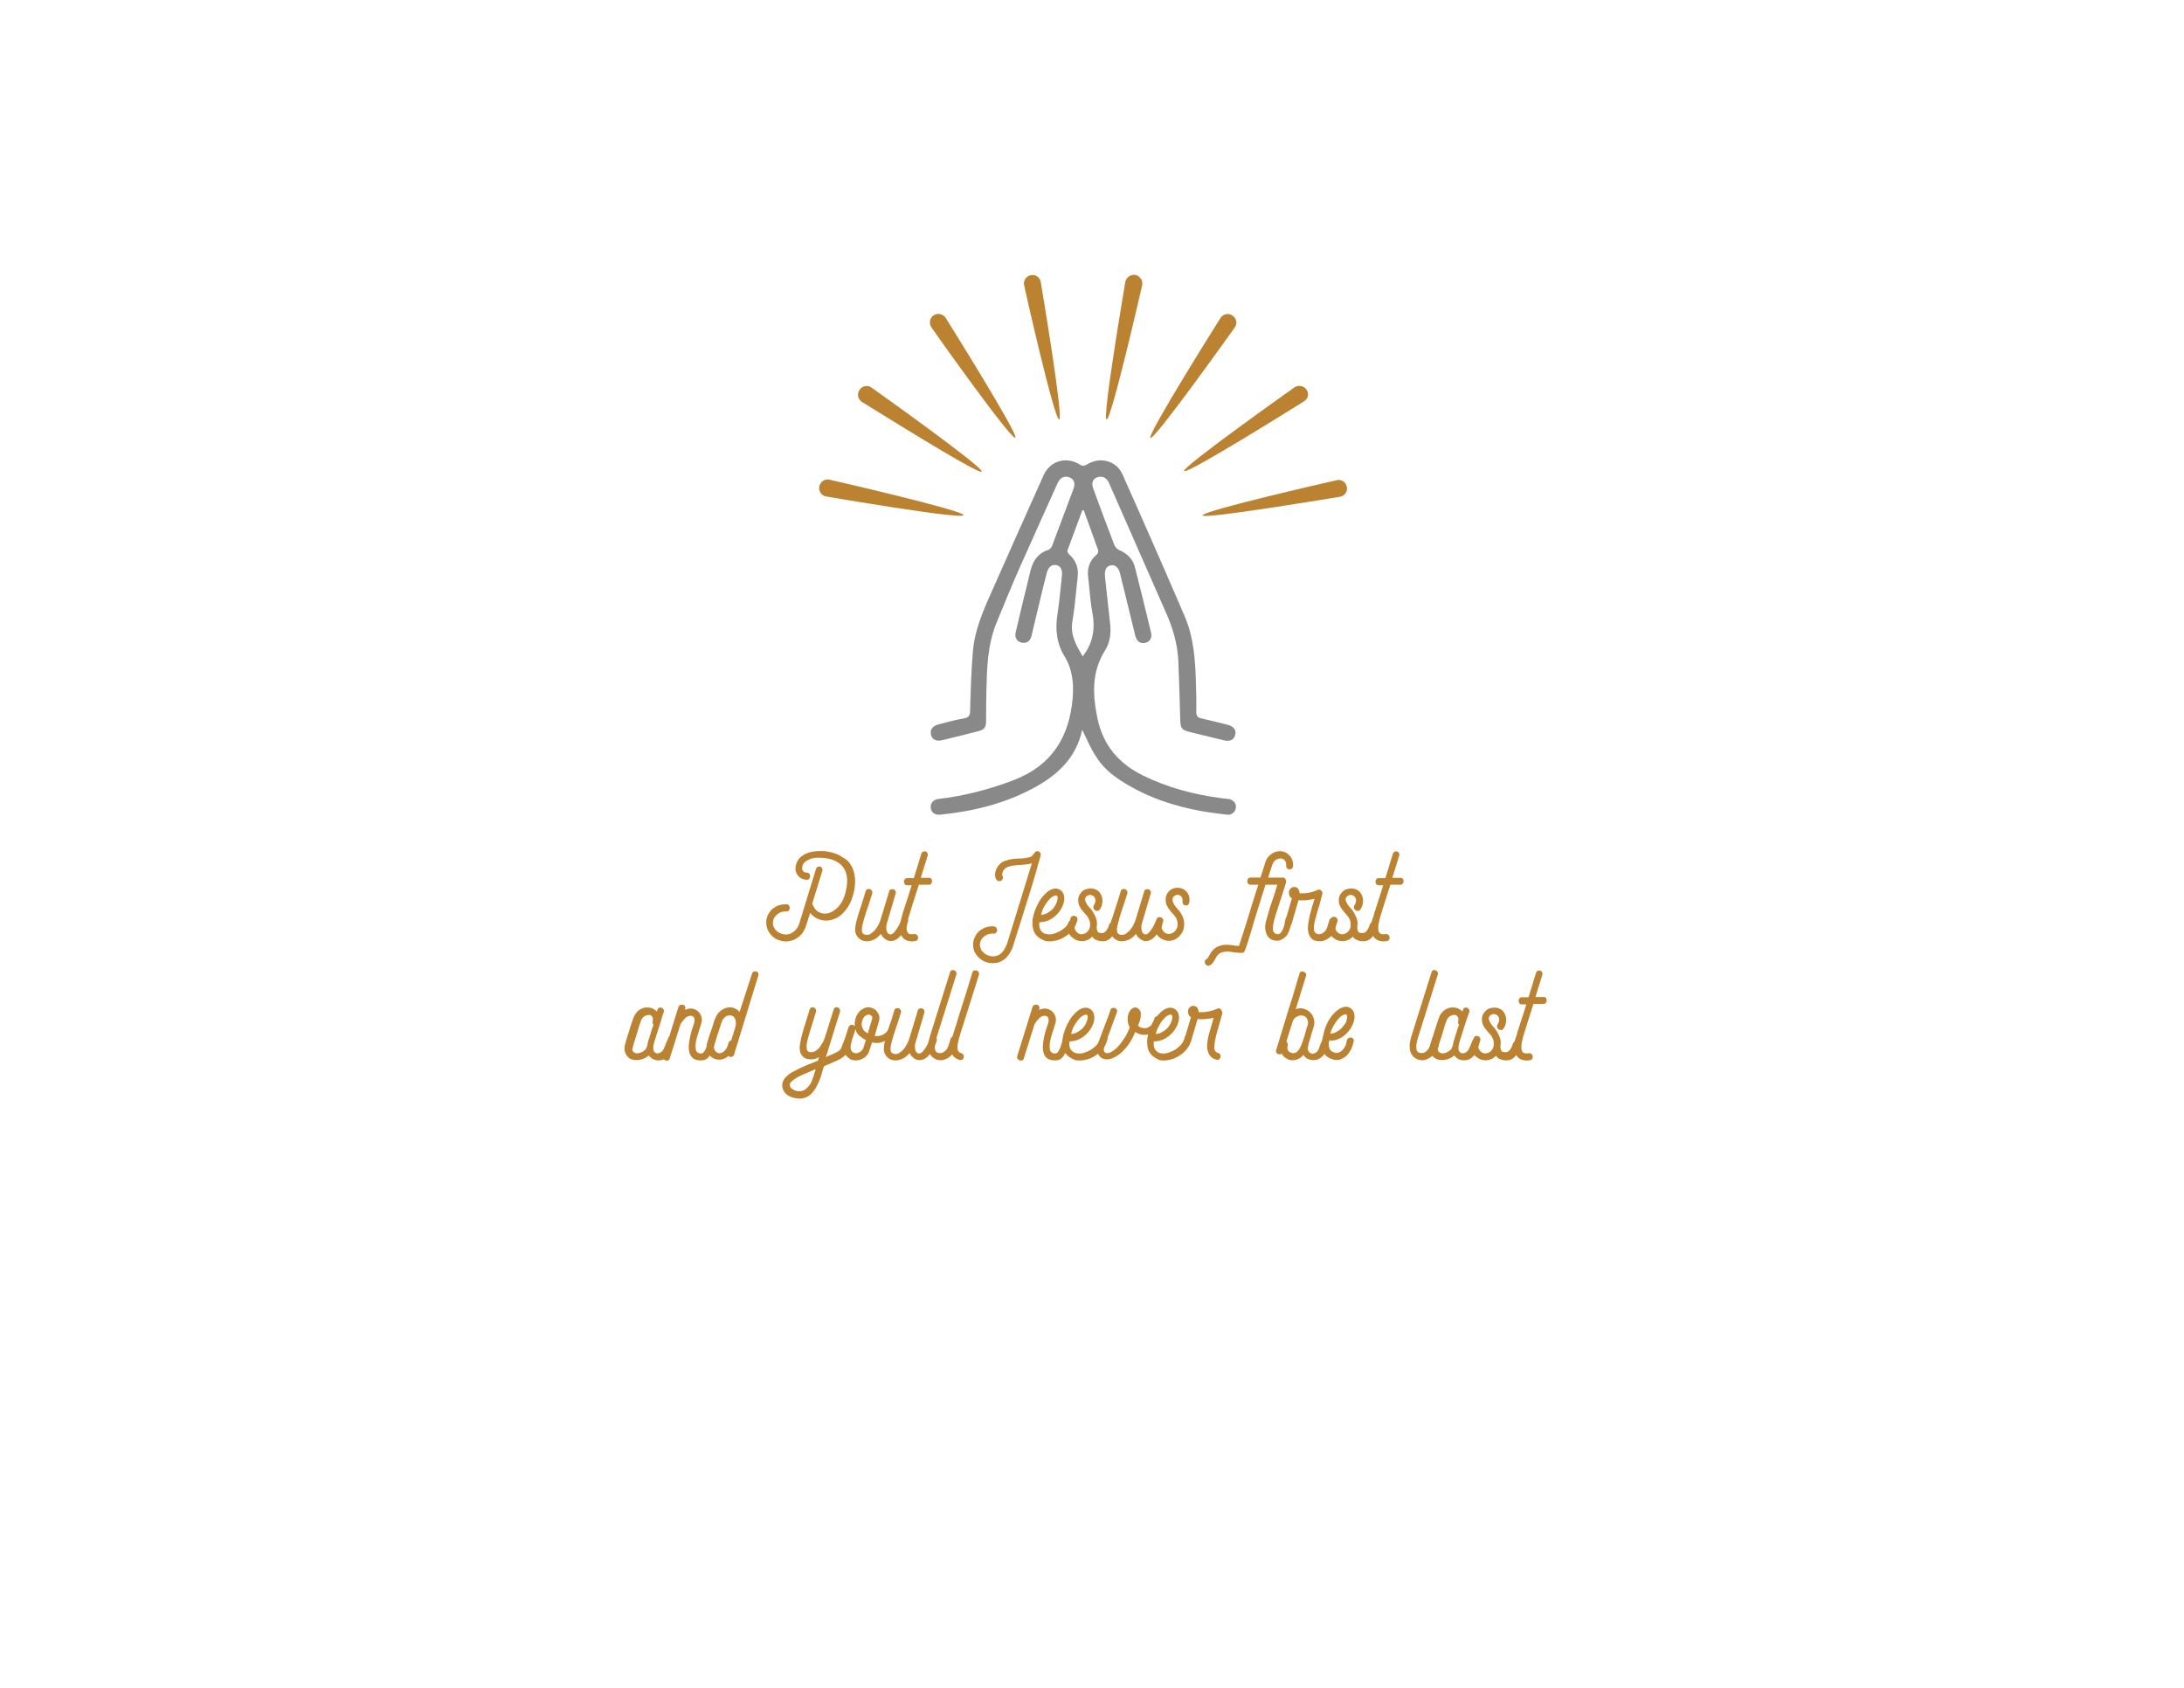 <?xml version="1.0" encoding="utf-8"?>
<!-- Generator: Adobe Illustrator 24.0.1, SVG Export Plug-In . SVG Version: 6.00 Build 0)  -->
<svg version="1.1" xmlns="http://www.w3.org/2000/svg" xmlns:xlink="http://www.w3.org/1999/xlink" x="0px" y="0px"
	 viewBox="0 0 792 612" style="enable-background:new 0 0 792 612;" xml:space="preserve">
<style type="text/css">
	.st0{fill:#898989;}
	.st1{fill:#BB8232;}
</style>
<g id="Layer_1">
</g>
<g id="Layer_2">
	<g>
		<g>
			<g>
				<path class="st0" d="M392.5,264.7c0.1-0.1-0.1,0-0.1,0.1c-2.2,10.2-9.2,16.5-17.9,21.1c-10.5,5.6-21.8,8.3-33.6,9.5
					c-1.9,0.2-3.3-0.9-3.4-2.6c-0.1-1.6,0.9-2.8,2.8-3.1c9.3-1.1,18.3-3.4,27.2-6.8c13.9-5.3,20.3-15.6,21.5-29.9
					c0.4-5.3-0.1-10.3-2.9-14.9c-3-4.9-3.5-10-2.6-15.6c0.7-4.6,1.1-9.2,1.6-13.8c0.2-2.2-0.5-3.5-2.1-3.8c-1.6-0.3-2.8,0.7-3.4,2.8
					c-1.8,7-3.4,14-5.1,21c-0.2,0.7-0.3,1.4-0.5,2.1c-0.5,1.8-1.9,2.6-3.6,2.2c-1.6-0.4-2.5-1.8-2.1-3.6c0.8-3.4,1.6-6.8,2.4-10.2
					c1-4.1,2-8.2,3-12.3c0.9-3.6,2.7-6.3,6.4-7.5c0.6-0.2,1.2-0.9,1.4-1.4c2.6-6.9,5.2-13.9,7.8-20.8c0.7-2,0.2-3.4-1.4-4.1
					c-1.8-0.7-3.4,0-4.3,1.9c-4.5,10.1-9.1,20.1-13.6,30.3c-3.1,7-6,14.1-8.9,21.2c-3,7.7-3.2,15.9-3.4,24
					c-0.1,3.6-0.1,7.2-0.1,10.7c0,2.6-0.6,3.4-3.1,4c-4.3,1.1-8.6,2.2-12.9,3.2c-2.1,0.5-3.6-0.3-4-2c-0.4-1.8,0.5-3.1,2.6-3.7
					c3.1-0.8,6.2-1.7,9.3-2.2c1.9-0.3,2.3-1.2,2.3-3c0.2-7.1,0.4-14.2,1-21.2c0.6-7.6,3.6-14.6,6.7-21.5c6.3-14.2,12.6-28.4,19-42.6
					c2.3-5.1,8.2-6.8,13-3.8c1,0.7,1.7,0.6,2.7,0c4.6-2.9,10.6-1.4,12.8,3.5c7.6,17,15.1,34.1,22.5,51.3c3.5,8,4,16.6,4.2,25.2
					c0.1,3.2,0.2,6.4,0.1,9.6c0,1.5,0.4,2.2,1.9,2.5c3.2,0.7,6.3,1.5,9.5,2.3c2.2,0.6,3.2,1.9,2.7,3.7c-0.4,1.8-2,2.5-4.2,1.9
					c-4.1-1-8.2-2-12.3-3c-2.9-0.7-3.3-1.4-3.4-4.3c-0.2-7.2-0.4-14.3-0.7-21.5c-0.3-5.8-1.8-11.3-4.1-16.6c-7-16-14.1-32-21.1-48
					c-0.9-1.9-2.5-2.6-4.3-1.9c-1.6,0.6-2.1,2.1-1.3,4.2c2.5,6.8,5,13.6,7.6,20.3c0.3,0.8,1.1,1.6,1.9,1.9c2.9,1.3,4.9,3.3,5.6,6.3
					c2,7.8,3.9,15.6,5.8,23.5c0.5,1.9-0.4,3.4-2.1,3.8c-1.8,0.4-3.1-0.6-3.6-2.6c-1.7-6.9-3.4-13.9-5.1-20.8
					c-0.1-0.6-0.3-1.1-0.4-1.7c-0.6-2.3-1.8-3.3-3.4-3c-1.6,0.3-2.3,1.6-2.1,4c0.6,5.5,1.2,11,1.8,16.5c0.5,3.7,0.2,7.2-1.8,10.4
					c-4.9,7.8-4.5,16-2.7,24.7c2.1,9.8,7.8,16.3,16.5,20.6c9,4.4,18.5,6.9,28.3,8.2c0.9,0.1,1.8,0.2,2.7,0.3c1.7,0.3,2.8,1.5,2.7,3
					c-0.1,1.6-1.5,2.9-3.2,2.7c-3.3-0.4-6.6-0.8-9.9-1.4c-9-1.7-17.7-4.5-25.6-9.1c-4.5-2.6-8.9-5.6-11.7-10.1
					C395.6,271.7,394.2,268.1,392.5,264.7z M393,185c-0.2,0-0.3,0-0.5,0c-1.8,4.9-3.6,9.7-5.4,14.6c-0.1,0.4,0.2,1.1,0.6,1.4
					c2.5,2.2,3.5,4.9,3.1,8.2c-0.6,5.4-1,10.8-1.9,16.1c-0.9,5,1.5,8.8,3.7,12.7c3.9-4.9,4.6-10.2,3.5-16.1c-0.8-4.2-1-8.5-1.5-12.8
					c-0.4-3.2,0.6-5.9,3.1-8c0.4-0.3,0.7-1.3,0.5-1.7C396.5,194.5,394.7,189.8,393,185z"/>
			</g>
		</g>
		<g>
			<path class="st1" d="M447.8,118.7c1-1.4,0.6-3.4-0.9-4.3c-1.4-1-3.3-0.6-4.3,0.9c0,0-26.8,42.5-25.4,43.5
				C418.7,159.6,447.8,118.7,447.8,118.7z"/>
			<path class="st1" d="M297.1,176.4c-0.3,1.7,0.8,3.3,2.4,3.6c0,0,49.5,8.5,49.9,6.8c0.3-1.7-48.7-12.9-48.7-12.9
				C299.1,173.6,297.4,174.7,297.1,176.4z"/>
			<path class="st1" d="M486,180.1c1.7-0.3,2.8-2,2.4-3.6c-0.3-1.7-2-2.8-3.6-2.4c0,0-49,11.1-48.7,12.8
				C436.4,188.4,486,180.1,486,180.1z"/>
			<path class="st1" d="M473.8,141.3c-0.9-1.4-2.9-1.8-4.3-0.9c0,0-41,29-40.1,30.4c1,1.4,43.5-25.3,43.5-25.3
				C474.4,144.6,474.8,142.7,473.8,141.3z"/>
			<path class="st1" d="M356,171c1-1.4-40-30.5-40-30.5c-1.4-1-3.4-0.6-4.3,0.9c-1,1.4-0.6,3.3,0.8,4.3
				C312.5,145.6,355,172.4,356,171z"/>
			<path class="st1" d="M401.3,152.1c1.7,0.3,12.9-48.7,12.9-48.7c0.3-1.7-0.8-3.3-2.4-3.7c-1.7-0.3-3.3,0.8-3.7,2.4
				C408.1,102.2,399.6,151.8,401.3,152.1z"/>
			<path class="st1" d="M384.1,152.1c1.7-0.3-6.7-49.9-6.7-49.9c-0.3-1.7-2-2.8-3.6-2.4c-1.7,0.3-2.8,2-2.4,3.6
				C371.3,103.4,382.4,152.5,384.1,152.1z"/>
			<path class="st1" d="M368.2,158.7c1.4-0.9-25.3-43.5-25.3-43.5c-1-1.4-2.9-1.8-4.3-0.9c-1.4,0.9-1.8,2.9-0.9,4.3
				C337.7,118.7,366.7,159.7,368.2,158.7z"/>
		</g>
	</g>
	<g>
		<path class="st1" d="M308.2,313.1c0.8,1.1,1.3,2.3,1.6,3.7s0.4,2.9,0.2,4.4c-0.1,1.5-0.5,3-1,4.5c-0.5,1.5-1.2,2.8-2.1,4
			c-0.9,1.2-1.9,2.2-3.1,2.9c-1.2,0.7-2.5,1.1-4,1.2c-1.2,0-2.3-0.2-3.4-0.7c-1-0.5-1.9-1.2-2.6-2.1l-1.4,4.4c-0.5,1.7-1.3,3-2.4,4
			c-1.1,1-2.3,1.6-3.6,1.8c-1.3,0.3-2.6,0.2-3.9-0.3c-1.3-0.4-2.4-1.2-3.2-2.3c-0.6-0.7-1-1.5-1.2-2.4c-0.2-0.8-0.3-1.6-0.2-2.4
			c0.1-0.8,0.3-1.6,0.7-2.3c0.4-0.7,0.9-1.4,1.5-1.9c0.6-0.5,1.4-1,2.2-1.3c0.9-0.3,1.8-0.4,2.9-0.4c0.4,0,0.7,0.1,0.9,0.4
			c0.2,0.3,0.3,0.6,0.3,0.9c0,0.3-0.1,0.6-0.3,0.9c-0.2,0.3-0.5,0.4-1,0.4c-1,0-1.9,0.1-2.6,0.6c-0.7,0.4-1.3,1-1.7,1.6
			c-0.4,0.6-0.5,1.4-0.5,2.2s0.3,1.5,0.9,2.2c0.5,0.6,1.2,1.1,2,1.4c0.8,0.3,1.6,0.4,2.5,0.3c0.8-0.1,1.6-0.5,2.4-1.2
			c0.8-0.7,1.4-1.6,1.8-2.9l6-19.6c0.1-0.4,0.3-0.6,0.6-0.8c0.3-0.1,0.6-0.1,0.9-0.1s0.6,0.3,0.7,0.6c0.2,0.3,0.2,0.6,0.1,1l-3.7,12
			c0.1,0.1,0.2,0.2,0.3,0.4c0.5,1.2,1.2,2.1,2.3,2.6c1,0.5,2.2,0.6,3.3,0.3c1.2-0.3,2.3-1,3.4-2.1c1.1-1.1,2-2.6,2.6-4.6
			c0.6-2.1,0.9-4,0.8-5.7c-0.1-1.7-0.6-3.1-1.4-4.2c-0.8-1.1-2-2-3.5-2.6c-1.5-0.6-3.3-0.9-5.4-0.9c-1.2,0-2.1,0.1-2.9,0.4
			c-0.8,0.3-1.4,0.6-1.9,1c-0.5,0.4-0.8,0.8-1,1.3s-0.2,0.9-0.2,1.3s0.2,0.7,0.5,1c0.3,0.3,0.6,0.4,1.1,0.4c0.4,0,0.7,0.1,1,0.4
			c0.2,0.3,0.3,0.6,0.3,0.9c0,0.3-0.1,0.6-0.3,0.9c-0.2,0.3-0.5,0.4-0.9,0.4c-1,0-1.8-0.3-2.5-0.8s-1.1-1.2-1.4-1.9
			c-0.3-0.8-0.3-1.6-0.1-2.5c0.2-0.9,0.6-1.7,1.2-2.5c0.7-0.8,1.6-1.4,2.8-1.9s2.7-0.8,4.4-0.8c-0.2,0-0.1,0,0.2,0
			c0.3,0,0.8,0,1.4,0c0.6,0,1.3,0.1,2.1,0.3c0.8,0.1,1.7,0.4,2.5,0.7c0.9,0.3,1.7,0.8,2.6,1.4C306.8,311.5,307.6,312.2,308.2,313.1z
			"/>
		<path class="st1" d="M326.9,333.3c0.1-0.4,0.4-0.6,0.7-0.7c0.3-0.1,0.6-0.1,0.9,0c0.3,0.1,0.5,0.3,0.7,0.6c0.2,0.3,0.2,0.6,0.1,1
			c-0.6,1.7-1.2,3-1.9,4c-0.7,1-1.3,1.7-2,2.2c-0.7,0.5-1.3,0.7-2,0.8c-0.6,0-1.2,0-1.7-0.3c-0.5-0.2-1-0.6-1.4-1s-0.7-0.9-0.8-1.3
			c-0.9,1-1.7,1.7-2.6,2.1s-1.8,0.6-2.6,0.6c-0.8,0-1.5-0.2-2.2-0.6c-0.6-0.4-1.1-0.9-1.4-1.4c-0.4-0.6-0.6-1.4-0.6-2.1
			c0-0.8,0.1-1.7,0.4-2.9c0.3-1.2,0.7-2.7,1.3-4.4s1.3-4,2.1-6.7c0.1-0.4,0.3-0.7,0.7-0.8s0.6-0.1,0.9,0c0.3,0.1,0.5,0.3,0.7,0.6
			c0.2,0.3,0.2,0.6,0.1,1c-0.8,2.7-1.6,4.9-2.2,6.7c-0.6,1.8-1,3.3-1.3,4.5c-0.3,1.2-0.3,2-0.2,2.6c0.1,0.6,0.5,0.9,1.1,1.1
			c0.7,0.2,1.4,0.1,2-0.3c0.6-0.4,1.2-0.9,1.7-1.5c0.5-0.6,1-1.4,1.3-2.1c0.4-0.8,0.6-1.5,0.8-2.1l2.9-9.6c0.1-0.4,0.3-0.7,0.6-0.8
			c0.3-0.1,0.6-0.1,0.9-0.1c0.3,0.1,0.6,0.3,0.8,0.6c0.2,0.3,0.2,0.6,0.1,1l-3.3,11.2c-0.1,0.4-0.1,0.7-0.1,1.1c0,0.4,0,0.8,0.1,1.1
			c0.1,0.3,0.2,0.6,0.4,0.9c0.2,0.2,0.5,0.4,0.8,0.5c0.6,0.1,1.3-0.3,1.9-1.2C325.6,336.4,326.3,335.1,326.9,333.3z"/>
		<path class="st1" d="M337.7,318.6c0.2,0.3,0.3,0.6,0.3,0.9c0,0.3-0.1,0.6-0.3,0.9c-0.2,0.3-0.5,0.4-1,0.4h-3.5
			c-0.9,2.9-1.7,5.3-2.3,7.2c-0.6,2-1.1,3.6-1.5,4.9c-0.4,1.3-0.6,2.4-0.6,3.2c-0.1,0.8,0,1.4,0.3,1.9c0.2,0.4,0.5,0.6,1,0.7
			c0.4,0.1,0.9,0.1,1.3,0c0.4-0.1,0.7,0,1,0.2c0.3,0.2,0.4,0.5,0.5,0.8c0.1,0.3,0,0.6-0.1,0.9c-0.1,0.3-0.4,0.5-0.8,0.6
			c-0.9,0.2-1.9,0.2-2.9-0.1c-1-0.3-1.7-0.9-2.2-1.8c-0.4-0.7-0.6-1.6-0.6-2.5c0-0.9,0.2-2.1,0.5-3.5c0.3-1.4,0.8-3.1,1.5-5.1
			c0.7-2,1.4-4.4,2.3-7.2h-1.5c-0.4,0-0.8-0.1-1-0.4c-0.2-0.3-0.3-0.6-0.3-0.9c0-0.3,0.1-0.6,0.3-0.9c0.2-0.3,0.5-0.4,1-0.4h2.3
			l2.7-8.8c0.1-0.4,0.3-0.6,0.6-0.8c0.3-0.1,0.6-0.1,0.9-0.1c0.3,0.1,0.6,0.3,0.7,0.6c0.2,0.3,0.2,0.6,0.1,1l-2.5,8h2.7
			C337.2,318.2,337.5,318.4,337.7,318.6z"/>
		<path class="st1" d="M375.1,309.3c0.2-0.3,0.4-0.5,0.7-0.6c0.3-0.1,0.6-0.1,0.8,0c0.3,0.1,0.5,0.3,0.6,0.5
			c0.2,0.3,0.2,0.5,0.2,0.9c0,0-0.1,0.6-0.4,1.5c-0.3,1-0.7,2.3-1.1,3.9c-0.5,1.6-1,3.4-1.6,5.4c-0.6,2-1.2,4-1.9,6.1
			c-0.6,2.1-1.3,4.1-1.9,6.1c-0.6,2-1.2,3.8-1.7,5.4c-0.5,1.6-0.9,2.9-1.2,3.8c-0.3,1-0.5,1.5-0.5,1.5c-0.7,1.7-1.6,3-2.7,3.9
			c-1.1,0.9-2.3,1.4-3.6,1.5c-1.2,0.1-2.5,0-3.6-0.5c-1.2-0.5-2.1-1.2-2.9-2.2c-0.9-1.1-1.4-2.3-1.4-3.6c-0.1-1.3,0.2-2.4,0.8-3.5
			c0.6-1.1,1.4-2,2.6-2.6c1.1-0.7,2.5-1,4.1-0.9c0.4,0,0.7,0.2,0.9,0.5c0.2,0.3,0.3,0.6,0.3,0.9c0,0.3-0.1,0.6-0.4,0.9
			c-0.2,0.3-0.5,0.4-1,0.3c-0.9,0-1.8,0.1-2.6,0.6c-0.8,0.4-1.4,1-1.8,1.7c-0.4,0.8-0.6,1.7-0.4,2.4c0.2,0.8,0.5,1.5,1.1,2
			c0.5,0.6,1.2,1,2,1.3c0.8,0.3,1.6,0.3,2.4,0.2c0.8-0.1,1.6-0.5,2.3-1.2c0.7-0.6,1.3-1.6,1.8-2.9c0.1-0.2,0.1-0.2,0.1-0.1
			c0.1-0.4,0.3-0.9,0.5-1.6c0.2-0.7,0.5-1.6,0.9-2.9s0.9-3,1.6-5.2c0.7-2.2,1.5-4.9,2.5-8.1c1-3.2,2.2-7.1,3.6-11.7
			c-0.8,0.3-1.7,0.4-2.7,0.5c-1,0.1-1.9,0.1-2.8,0.2c-0.9,0.1-1.8,0.2-2.5,0.4s-1.4,0.5-1.8,0.9c-0.2,0.2-0.4,0.4-0.5,0.6
			s-0.3,0.5-0.3,0.7c-0.1,0.2-0.1,0.5-0.2,0.7c0,0.2,0,0.4,0.1,0.5c0.2,0.3,0.2,0.6,0.2,1c-0.1,0.3-0.3,0.6-0.6,0.8
			c-0.5,0.3-1,0.3-1.4,0c-0.4-0.3-0.7-0.8-0.8-1.4c-0.1-0.6-0.1-1.4,0.2-2.2c0.2-0.8,0.7-1.6,1.5-2.4c0.6-0.6,1.2-1,2-1.2
			c0.8-0.3,1.6-0.5,2.4-0.6c0.9-0.1,1.7-0.2,2.6-0.2c0.9,0,1.7-0.1,2.4-0.2c0.8-0.1,1.4-0.3,2-0.5
			C374.4,310.1,374.8,309.8,375.1,309.3z"/>
		<path class="st1" d="M376.4,339.7c-0.7-0.6-1.3-1.4-1.6-2.3c-0.3-0.9-0.4-1.9-0.4-3c0-1.1,0.2-2.1,0.6-3.3
			c0.3-1.1,0.8-2.2,1.3-3.2c0.5-1,1.1-2,1.8-2.8c0.7-0.8,1.4-1.5,2.1-2c0.7-0.5,1.5-0.8,2.2-0.9c0.7-0.1,1.5,0.1,2.1,0.5
			c0.7,0.5,1.1,1.1,1.3,1.9c0.2,0.8,0.2,1.6,0,2.5c-0.2,0.9-0.6,1.8-1.1,2.6c-0.5,0.9-1.2,1.7-2,2.4s-1.7,1.3-2.7,1.7
			c-1,0.4-2,0.6-3.1,0.6c-0.1,1.1,0,1.9,0.3,2.6c0.3,0.6,0.8,1.1,1.4,1.4s1.2,0.4,2,0.4c0.8,0,1.5-0.2,2.3-0.5s1.6-0.7,2.3-1.2
			c0.7-0.5,1.4-1.1,1.9-1.8c0.5-0.6,0.9-1.4,1.1-2.3c0.1-0.4,0.3-0.7,0.6-0.8c0.3-0.1,0.6-0.2,0.9-0.1c0.3,0.1,0.6,0.2,0.8,0.5
			c0.2,0.3,0.3,0.6,0.2,1c-0.1,0.6-0.4,1.2-0.6,1.8c-0.3,0.6-0.6,1.1-1,1.6c-0.8,1.1-1.8,2-3,2.7c-1.1,0.7-2.3,1.2-3.5,1.4
			c-1.2,0.3-2.3,0.3-3.5,0.1C378.1,340.8,377.2,340.4,376.4,339.7z M377.5,331.7c0.7,0,1.4-0.2,2-0.5c0.6-0.3,1.2-0.7,1.7-1.1
			c0.5-0.4,0.9-0.9,1.3-1.5c0.4-0.6,0.6-1.1,0.8-1.7c0.2-0.8,0.3-1.3,0.2-1.7s-0.3-0.5-0.7-0.5c-0.3,0-0.8,0.2-1.2,0.5
			c-0.5,0.3-1,0.8-1.5,1.4c-0.5,0.6-1,1.3-1.5,2.2C378.1,329.7,377.8,330.6,377.5,331.7z"/>
		<path class="st1" d="M403.2,333.3c0.1-0.4,0.3-0.7,0.7-0.8c0.3-0.1,0.6-0.1,0.9,0c0.3,0.1,0.5,0.3,0.7,0.6c0.2,0.3,0.2,0.6,0.1,1
			c-0.2,0.7-0.5,1.6-0.8,2.5s-0.7,1.8-1.2,2.5c-0.5,0.8-1.1,1.4-1.9,1.8c-0.8,0.4-1.8,0.5-3,0.3c-0.5-0.1-1-0.3-1.4-0.5
			c-0.5-0.2-0.9-0.6-1.2-1.1c-0.7,0.7-1.4,1.2-2.2,1.4c-0.8,0.3-1.5,0.3-2.3,0.2c-0.7-0.1-1.4-0.3-2.1-0.8c-0.6-0.4-1.2-0.9-1.6-1.5
			c-0.4-0.6-0.7-1.3-0.8-2c-0.1-0.8,0-1.5,0.3-2.3c0.1-0.4,0.4-0.6,0.7-0.7s0.6-0.1,0.9,0s0.5,0.3,0.7,0.6c0.2,0.3,0.2,0.6,0.1,1
			c-0.1,0.3-0.1,0.6-0.1,0.9c0,0.3,0.1,0.6,0.3,0.9s0.3,0.5,0.6,0.8c0.2,0.2,0.5,0.4,0.8,0.5c0.5,0.2,0.9,0.2,1.3,0.1
			c0.4-0.1,0.8-0.2,1.2-0.5s0.7-0.6,0.9-1c0.3-0.4,0.4-0.8,0.5-1.3c0-0.9,0-1.6-0.2-2.1c-0.2-0.5-0.4-1-0.7-1.4
			c-0.3-0.4-0.7-0.9-1.1-1.3s-0.8-1-1.3-1.6c-0.4-0.6-0.7-1.2-0.8-1.7c-0.2-0.6-0.2-1.1-0.2-1.6c0-0.5,0.1-1,0.3-1.4
			c0.2-0.4,0.4-0.8,0.7-1.1c0.5-0.6,1.1-1.1,1.9-1.3s1.5-0.3,2.3-0.2c0.8,0.1,1.4,0.4,2.1,0.9c0.6,0.5,1,1.2,1.3,2.1
			c0.2,0.8,0.3,1.6,0.1,2.4c-0.1,0.8-0.4,1.5-0.9,2.2c-0.2,0.3-0.5,0.5-0.9,0.5c-0.3,0-0.6-0.1-0.9-0.3c-0.3-0.2-0.4-0.5-0.5-0.8
			c-0.1-0.3,0-0.7,0.2-1s0.4-0.7,0.5-1.2c0.1-0.4,0.1-0.9-0.1-1.2c-0.1-0.4-0.3-0.7-0.6-0.9c-0.3-0.2-0.6-0.3-0.9-0.4
			c-0.3,0-0.6,0-0.9,0.1c-0.3,0.1-0.6,0.3-0.8,0.5c-0.4,0.4-0.5,0.9-0.4,1.3c0.1,0.4,0.3,0.9,0.6,1.4c0.3,0.5,0.7,1,1.2,1.5
			c0.5,0.5,0.9,1.1,1.3,1.8s0.7,1.4,1,2.2c0.2,0.8,0.3,1.7,0.1,2.6c0,0.6,0,1,0.1,1.3c0.1,0.3,0.2,0.5,0.3,0.7
			c0.1,0.2,0.3,0.3,0.5,0.3s0.4,0.1,0.5,0.1c0.6,0.1,1.1,0,1.5-0.3c0.4-0.3,0.7-0.7,1-1.2c0.3-0.5,0.5-1.1,0.7-1.8
			C402.8,334.7,403,334,403.2,333.3z"/>
		<path class="st1" d="M419.4,333.3c0.1-0.4,0.4-0.6,0.7-0.7c0.3-0.1,0.6-0.1,0.9,0c0.3,0.1,0.5,0.3,0.7,0.6c0.2,0.3,0.2,0.6,0.1,1
			c-0.6,1.7-1.2,3-1.9,4s-1.3,1.7-2,2.2s-1.3,0.7-2,0.8s-1.2,0-1.7-0.3c-0.5-0.2-1-0.6-1.4-1c-0.4-0.4-0.7-0.9-0.8-1.3
			c-0.9,1-1.7,1.7-2.6,2.1c-0.9,0.4-1.8,0.6-2.6,0.6c-0.8,0-1.5-0.2-2.2-0.6c-0.6-0.4-1.1-0.9-1.4-1.4c-0.4-0.6-0.6-1.4-0.6-2.1
			c0-0.8,0.1-1.7,0.4-2.9c0.3-1.2,0.7-2.7,1.3-4.4s1.3-4,2.1-6.7c0.1-0.4,0.3-0.7,0.7-0.8s0.6-0.1,0.9,0s0.5,0.3,0.7,0.6
			c0.2,0.3,0.2,0.6,0.1,1c-0.8,2.7-1.6,4.9-2.2,6.7c-0.6,1.8-1,3.3-1.3,4.5c-0.3,1.2-0.3,2-0.2,2.6c0.1,0.6,0.5,0.9,1.1,1.1
			c0.7,0.2,1.4,0.1,2-0.3s1.2-0.9,1.7-1.5c0.5-0.6,1-1.4,1.3-2.1c0.4-0.8,0.6-1.5,0.8-2.1l2.9-9.6c0.1-0.4,0.3-0.7,0.6-0.8
			c0.3-0.1,0.6-0.1,0.9-0.1c0.3,0.1,0.6,0.3,0.8,0.6c0.2,0.3,0.2,0.6,0.1,1l-3.3,11.2c-0.1,0.4-0.1,0.7-0.1,1.1c0,0.4,0,0.8,0.1,1.1
			c0.1,0.3,0.2,0.6,0.4,0.9c0.2,0.2,0.5,0.4,0.8,0.5c0.6,0.1,1.3-0.3,1.9-1.2C418.1,336.4,418.7,335.1,419.4,333.3z"/>
		<path class="st1" d="M419,334.6c0.1-0.4,0.4-0.6,0.7-0.7s0.6-0.1,0.9,0s0.5,0.3,0.7,0.6c0.2,0.3,0.2,0.6,0.1,1
			c-0.2,0.6-0.2,1.1,0.1,1.6c0.3,0.5,0.6,0.9,1.1,1.2c0.5,0.3,1.1,0.4,1.7,0.3c0.6-0.1,1.2-0.4,1.8-1c0.2-0.2,0.4-0.5,0.6-0.9
			c0.2-0.3,0.3-0.7,0.3-1.1c0.1-0.4,0.1-0.8,0-1.3c-0.1-0.4-0.2-0.9-0.5-1.4c-0.3-0.6-0.8-1.2-1.3-1.7c-0.5-0.5-1-1.2-1.5-1.9
			c-0.4-0.6-0.7-1.2-0.8-1.7c-0.2-0.6-0.2-1.1-0.2-1.6c0-0.5,0.1-1,0.3-1.4s0.4-0.8,0.6-1.1c0.6-0.8,1.5-1.3,2.4-1.5
			c1-0.2,1.9-0.1,2.7,0.2s1.5,0.9,2.1,1.8c0.5,0.9,0.7,1.9,0.5,3.2c-0.1,0.4-0.3,0.7-0.5,0.9s-0.6,0.2-0.9,0.2
			c-0.3,0-0.6-0.2-0.8-0.4c-0.2-0.2-0.3-0.6-0.3-1c0.1-0.6,0-1.2-0.2-1.5c-0.2-0.4-0.5-0.6-0.9-0.8c-0.4-0.1-0.7-0.2-1.1-0.1
			c-0.4,0.1-0.7,0.3-1,0.6s-0.4,0.7-0.4,1.2s0.2,1,0.6,1.7c0.4,0.6,0.9,1.2,1.4,1.8c0.6,0.6,1,1.2,1.4,2c0.7,1.2,0.9,2.6,0.8,3.9
			c-0.1,1.4-0.6,2.5-1.5,3.5c-0.7,0.8-1.4,1.3-2.2,1.6c-0.8,0.3-1.6,0.4-2.3,0.3c-0.8-0.1-1.5-0.3-2.2-0.7c-0.7-0.4-1.2-0.9-1.7-1.5
			s-0.7-1.3-0.9-2.1C418.6,336.3,418.7,335.5,419,334.6z"/>
		<path class="st1" d="M466.2,333.2c0.1-0.4,0.3-0.6,0.7-0.8c0.3-0.1,0.6-0.1,0.9-0.1c0.3,0.1,0.5,0.3,0.7,0.6
			c0.2,0.3,0.2,0.6,0.1,1l-0.9,3c-0.4,1.4-1,2.4-1.9,3.1c-0.9,0.7-1.8,1.1-2.7,1.1c-0.9,0-1.8-0.2-2.6-0.8s-1.3-1.5-1.5-2.6
			c-0.1-0.4-0.2-0.8-0.2-1.2c0-0.4,0-0.9,0.1-1.5c0.1-0.6,0.2-1.2,0.5-2c0.2-0.8,0.5-1.7,0.8-2.8c0.3-1.1,0.8-2.5,1.3-4
			s1.1-3.3,1.7-5.4l-4.3,0c-1.3,4.2-2.4,7.8-3.3,10.6c-0.9,2.9-1.6,5.2-2.1,7c-0.6,1.8-1,3.2-1.3,4.2c-0.3,1-0.6,1.6-0.8,2.1
			s-0.4,0.7-0.5,0.7c-0.1,0-0.3,0.1-0.6,0.1c-0.2,0-0.4,0-0.7,0c-0.3,0-0.6-0.1-1.1-0.1s-1-0.1-1.7-0.2c-1.1-0.2-2-0.2-2.7-0.1
			c-0.7,0.1-1.2,0.3-1.7,0.5c-0.4,0.3-0.7,0.6-1,0.9c-0.2,0.4-0.5,0.8-0.7,1.2c-0.2,0.4-0.5,0.8-0.7,1.2c-0.3,0.4-0.7,0.8-1.2,1.1
			c-0.4,0.2-0.7,0.3-1,0.1c-0.3-0.1-0.6-0.3-0.7-0.6c-0.2-0.3-0.2-0.6-0.2-0.9s0.2-0.6,0.6-0.8c0.2-0.1,0.4-0.3,0.6-0.6
			c0.2-0.3,0.3-0.6,0.5-0.9c0.7-1.4,1.6-2.3,2.5-2.8c0.9-0.5,1.8-0.8,2.8-0.9c1-0.1,1.9,0,2.8,0.1c0.9,0.2,1.8,0.3,2.6,0.3
			c0.5-1.4,0.8-2.5,1-3.1c0.2-0.7,0.4-1.2,0.5-1.5c0.1-0.3,0.2-0.5,0.2-0.6c0-0.1,0.1-0.2,0.1-0.5c0.1-0.2,0.2-0.6,0.4-1.1
			c0.2-0.5,0.4-1.4,0.8-2.6s0.9-2.8,1.5-4.9c0.6-2,1.5-4.7,2.5-7.9h-2.7c-0.4,0-0.8-0.1-1-0.4c-0.2-0.3-0.3-0.6-0.3-0.9
			c0-0.3,0.1-0.6,0.3-0.9c0.2-0.3,0.5-0.4,1-0.4h3.5l1.7-5.3c0.3-1.1,0.8-2,1.5-2.6c0.7-0.7,1.4-1.1,2.2-1.4
			c0.8-0.3,1.6-0.3,2.4-0.2s1.5,0.4,2.1,0.9c0.6,0.5,1.1,1.1,1.5,1.8c0.3,0.8,0.5,1.7,0.4,2.7c0,0.4-0.2,0.7-0.5,0.9
			c-0.3,0.2-0.6,0.3-0.9,0.2c-0.3,0-0.6-0.2-0.8-0.4s-0.3-0.6-0.3-1c0.1-0.7-0.1-1.3-0.4-1.7c-0.3-0.4-0.7-0.7-1.2-0.8
			c-0.5-0.1-1,0-1.6,0.2c-0.6,0.2-1,0.6-1.4,1.2c-0.1,0.1-0.2,0.3-0.2,0.4c-0.1,0.1-0.1,0.3-0.3,0.7c-0.1,0.3-0.3,0.8-0.5,1.5
			c-0.2,0.7-0.5,1.7-0.9,2.9h5.5c0.3,0,0.6,0.2,0.8,0.6c0.2,0.3,0.2,0.8,0.1,1.4c-0.9,3-1.8,5.6-2.5,7.8c-0.7,2.2-1.3,4-1.7,5.5
			s-0.5,2.6-0.5,3.5c0.1,0.8,0.4,1.3,1.1,1.6c0.6,0.2,1.1,0.2,1.4-0.1c0.4-0.3,0.7-0.7,1-1.3c0.3-0.6,0.5-1.2,0.7-1.9
			C465.9,334.5,466,333.8,466.2,333.2z"/>
		<path class="st1" d="M483.3,332.5c0.3-0.1,0.6-0.1,0.9,0c0.3,0.1,0.5,0.3,0.7,0.6c0.2,0.3,0.2,0.6,0.1,1l-0.8,2.6
			c-0.5,1.5-1.2,2.7-2.3,3.4c-1.1,0.8-2.1,1.2-3.2,1.2c-1.3,0-2.3-0.3-2.9-0.8c-0.6-0.6-1.1-1.3-1.3-2.2c-0.2-0.9-0.3-1.9-0.1-3.1
			c0.1-1.1,0.4-2.3,0.6-3.4c0.3-1.1,0.6-2.2,0.9-3.3c0.3-1,0.6-1.9,0.8-2.6c-0.9,0.2-1.9,0.4-2.9,0.5c-1,0.1-2,0.1-2.9,0v0l-2.4,8.2
			c-0.1,0.4-0.3,0.7-0.7,0.8c-0.3,0.1-0.6,0.2-0.9,0.1c-0.3-0.1-0.5-0.3-0.7-0.6c-0.2-0.3-0.2-0.6-0.1-1l2.4-8.2
			c-0.5-0.3-0.8-0.6-0.9-1c-0.1-0.4-0.2-0.6-0.2-0.9c0-0.7,0.2-1.2,0.6-1.6c0.4-0.4,0.8-0.6,1.3-0.6c0.5,0,0.9,0.1,1.3,0.5
			c0.4,0.4,0.6,0.9,0.7,1.8c0.5,0,1,0,1.5,0c0.6,0,1.2-0.1,1.7-0.2c0.6-0.1,1.2-0.2,1.7-0.4c0.6-0.2,1.1-0.4,1.6-0.6
			c0.2-0.1,0.5-0.2,0.7-0.1s0.5,0.1,0.6,0.3c0.2,0.1,0.3,0.3,0.4,0.6c0.1,0.2,0.1,0.5,0,0.7c-0.5,1.9-0.9,3.7-1.5,5.4
			c-0.5,1.7-0.9,3.2-1.2,4.4c-0.3,1.3-0.4,2.3-0.3,3.2c0.1,0.8,0.6,1.3,1.4,1.5c0.6,0.1,1.3,0,2-0.5s1.2-1.2,1.5-2.3l0.8-2.6
			C482.8,332.9,483,332.6,483.3,332.5z"/>
		<path class="st1" d="M497.7,333.3c0.1-0.4,0.3-0.7,0.7-0.8c0.3-0.1,0.6-0.1,0.9,0c0.3,0.1,0.5,0.3,0.7,0.6c0.2,0.3,0.2,0.6,0.1,1
			c-0.2,0.7-0.5,1.6-0.8,2.5s-0.7,1.8-1.2,2.5c-0.5,0.8-1.1,1.4-1.9,1.8c-0.8,0.4-1.8,0.5-3,0.3c-0.5-0.1-1-0.3-1.4-0.5
			c-0.5-0.2-0.9-0.6-1.2-1.1c-0.7,0.7-1.4,1.2-2.2,1.4c-0.8,0.3-1.5,0.3-2.3,0.2s-1.4-0.3-2.1-0.8c-0.6-0.4-1.2-0.9-1.6-1.5
			c-0.4-0.6-0.7-1.3-0.8-2c-0.1-0.8,0-1.5,0.3-2.3c0.1-0.4,0.4-0.6,0.7-0.7s0.6-0.1,0.9,0s0.5,0.3,0.7,0.6s0.2,0.6,0.1,1
			c-0.1,0.3-0.1,0.6-0.1,0.9c0,0.3,0.1,0.6,0.3,0.9c0.1,0.3,0.3,0.5,0.6,0.8c0.2,0.2,0.5,0.4,0.8,0.5c0.5,0.2,0.9,0.2,1.3,0.1
			c0.4-0.1,0.8-0.2,1.2-0.5s0.7-0.6,0.9-1c0.3-0.4,0.4-0.8,0.5-1.3c0-0.9,0-1.6-0.2-2.1s-0.4-1-0.7-1.4c-0.3-0.4-0.7-0.9-1.1-1.3
			c-0.4-0.4-0.8-1-1.3-1.6c-0.4-0.6-0.7-1.2-0.8-1.7c-0.2-0.6-0.2-1.1-0.2-1.6c0-0.5,0.1-1,0.3-1.4c0.2-0.4,0.4-0.8,0.7-1.1
			c0.5-0.6,1.1-1.1,1.9-1.3s1.5-0.3,2.3-0.2c0.8,0.1,1.4,0.4,2.1,0.9c0.6,0.5,1,1.2,1.3,2.1c0.2,0.8,0.3,1.6,0.1,2.4
			c-0.1,0.8-0.4,1.5-0.9,2.2c-0.2,0.3-0.5,0.5-0.9,0.5c-0.3,0-0.6-0.1-0.9-0.3c-0.3-0.2-0.4-0.5-0.5-0.8c-0.1-0.3,0-0.7,0.2-1
			s0.4-0.7,0.5-1.2c0.1-0.4,0.1-0.9-0.1-1.2c-0.1-0.4-0.3-0.7-0.6-0.9c-0.3-0.2-0.6-0.3-0.9-0.4c-0.3,0-0.6,0-0.9,0.1
			c-0.3,0.1-0.6,0.3-0.8,0.5c-0.4,0.4-0.5,0.9-0.4,1.3s0.3,0.9,0.6,1.4c0.3,0.5,0.7,1,1.2,1.5c0.5,0.5,0.9,1.1,1.3,1.8
			s0.7,1.4,1,2.2c0.2,0.8,0.3,1.7,0.1,2.6c0,0.6,0,1,0.1,1.3c0.1,0.3,0.2,0.5,0.3,0.7c0.1,0.2,0.3,0.3,0.5,0.3s0.4,0.1,0.5,0.1
			c0.6,0.1,1.1,0,1.5-0.3c0.4-0.3,0.7-0.7,1-1.2c0.3-0.5,0.5-1.1,0.7-1.8C497.3,334.7,497.5,334,497.7,333.3z"/>
		<path class="st1" d="M508.7,318.6c0.2,0.3,0.3,0.6,0.3,0.9c0,0.3-0.1,0.6-0.3,0.9c-0.2,0.3-0.5,0.4-1,0.4h-3.5
			c-0.9,2.9-1.7,5.3-2.3,7.2s-1.1,3.6-1.5,4.9c-0.4,1.3-0.6,2.4-0.6,3.2s0,1.4,0.3,1.9c0.2,0.4,0.5,0.6,1,0.7c0.4,0.1,0.9,0.1,1.3,0
			c0.4-0.1,0.7,0,1,0.2c0.3,0.2,0.4,0.5,0.5,0.8c0.1,0.3,0,0.6-0.1,0.9c-0.1,0.3-0.4,0.5-0.8,0.6c-0.9,0.2-1.9,0.2-2.9-0.1
			c-1-0.3-1.7-0.9-2.2-1.8c-0.4-0.7-0.6-1.6-0.6-2.5c0-0.9,0.2-2.1,0.5-3.5c0.3-1.4,0.8-3.1,1.5-5.1c0.7-2,1.4-4.4,2.3-7.2h-1.5
			c-0.4,0-0.8-0.1-1-0.4c-0.2-0.3-0.3-0.6-0.3-0.9c0-0.3,0.1-0.6,0.3-0.9c0.2-0.3,0.5-0.4,1-0.4h2.3l2.7-8.8
			c0.1-0.4,0.3-0.6,0.6-0.8c0.3-0.1,0.6-0.1,0.9-0.1c0.3,0.1,0.6,0.3,0.7,0.6c0.2,0.3,0.2,0.6,0.1,1l-2.5,8h2.7
			C508.2,318.2,508.5,318.4,508.7,318.6z"/>
		<path class="st1" d="M242.3,376.5c0.1-0.4,0.3-0.7,0.7-0.8c0.3-0.1,0.6-0.1,0.9,0c0.3,0.1,0.5,0.3,0.7,0.6c0.2,0.3,0.2,0.6,0.1,1
			l-1,3.1c-0.4,1.2-1,2.1-1.7,2.8c-0.7,0.7-1.5,1.1-2.4,1.2c-0.8,0.2-1.6,0.1-2.4-0.2c-0.8-0.3-1.4-0.8-1.9-1.5
			c-0.6,0.5-1.2,0.9-2,1.2c-0.7,0.3-1.5,0.4-2.2,0.5c-0.7,0-1.4-0.1-2.1-0.3s-1.2-0.7-1.6-1.2c-0.4-0.5-0.6-1-0.8-1.5
			c-0.1-0.5-0.2-1-0.1-1.6c0-0.5,0.1-1,0.3-1.5c0.1-0.5,0.3-1,0.4-1.5c0.6-1.9,1.1-3.5,1.5-4.8s0.8-2.3,1.1-3.2
			c0.4-0.8,0.8-1.5,1.3-2c0.5-0.5,1.1-0.9,1.9-1.2c0.4-0.2,0.9-0.3,1.4-0.3c0.5,0,0.9,0,1.4,0.1c0.5,0.1,0.9,0.3,1.3,0.5
			c0.4,0.2,0.8,0.5,1.1,0.9l0.2-0.6c0.1-0.4,0.3-0.6,0.6-0.8c0.3-0.1,0.6-0.1,0.9,0c0.3,0.1,0.6,0.3,0.7,0.6c0.2,0.3,0.2,0.6,0.1,1
			c-0.2,0.5-0.3,1-0.5,1.4c-0.1,0.4-0.3,0.9-0.4,1.4c-0.2,0.5-0.3,1.1-0.5,1.6c-0.4,1.3-0.9,2.7-1.4,4.4c-0.2,0.6-0.4,1.2-0.6,1.9
			c-0.2,0.7-0.3,1.3-0.4,1.9c0,0.6,0,1.1,0.2,1.5c0.2,0.4,0.5,0.7,1,0.8c0.5,0.1,1,0,1.6-0.4c0.6-0.4,1-1,1.3-1.9L242.3,376.5z
			 M229.6,381.3c0.2,0.3,0.6,0.5,1.1,0.6c0.5,0.1,1,0,1.6-0.2c0.5-0.2,1-0.5,1.5-0.9c0.5-0.4,0.7-1,0.9-1.6c0.1-0.5,0.2-1,0.3-1.4
			c0.1-0.4,0.2-0.8,0.4-1.3s0.3-1.1,0.6-1.9c0.2-0.8,0.5-1.8,1-3c-0.1-0.1-0.2-0.3-0.3-0.5c-0.1-0.2-0.1-0.4,0-0.6
			c0.1-0.6,0.1-1.1,0-1.5s-0.4-0.6-0.6-0.8c-0.3-0.2-0.6-0.2-0.9-0.2c-0.3,0-0.6,0.1-0.9,0.2c-0.5,0.2-0.9,0.4-1.1,0.7
			c-0.3,0.3-0.6,0.7-0.8,1.4c-0.3,0.6-0.6,1.5-0.9,2.7c-0.3,1.1-0.8,2.6-1.4,4.5c-0.3,0.9-0.5,1.7-0.6,2.3
			C229.1,380.3,229.3,380.9,229.6,381.3z"/>
		<path class="st1" d="M257.7,375.8c0.3-0.1,0.6-0.1,0.9,0c0.3,0.1,0.5,0.3,0.7,0.6c0.2,0.3,0.2,0.6,0.1,1c-0.2,0.5-0.3,1.1-0.5,1.7
			c-0.2,0.6-0.4,1.2-0.6,1.7c-0.2,0.5-0.4,1-0.6,1.4c-0.2,0.4-0.5,0.8-0.8,1.2c-0.3,0.3-0.7,0.6-1.1,0.8c-0.4,0.2-1,0.3-1.6,0.3
			c-1.3,0-2.3-0.3-2.9-0.8s-1.1-1.2-1.3-2.1c-0.2-0.8-0.3-1.8-0.2-2.8c0.1-1.1,0.3-2.1,0.5-3.1c0.2-1,0.5-2,0.8-2.9
			c0.3-0.9,0.6-1.6,0.7-2.2c0.1-0.6,0.1-1.2-0.1-1.6c-0.2-0.4-0.7-0.7-1.3-0.7c-0.3,0-0.7,0.1-1.1,0.3c-0.4,0.2-0.8,0.5-1.1,0.9
			c-0.4,0.4-0.7,0.8-1,1.2c-0.3,0.4-0.5,0.8-0.6,1.2l-3.7,11.8c-0.1,0.4-0.3,0.7-0.6,0.8s-0.6,0.1-0.9,0c-0.3-0.1-0.6-0.3-0.8-0.6
			c-0.2-0.3-0.2-0.6-0.1-1l5.5-17.7c0.1-0.4,0.3-0.6,0.7-0.8c0.3-0.1,0.6-0.1,1-0.1c0.3,0.1,0.6,0.3,0.7,0.6c0.2,0.3,0.2,0.7,0,1.3
			c0.8-0.4,1.7-0.6,2.5-0.5c0.8,0.1,1.5,0.4,2.1,0.9c0.6,0.5,1,1.1,1.3,1.9c0.3,0.8,0.3,1.7,0,2.6c-0.3,1-0.6,2-1,3.2
			c-0.4,1.2-0.7,2.3-0.9,3.3c-0.2,1.1-0.2,2-0.1,2.8c0.1,0.8,0.5,1.3,1.3,1.5c0.6,0.2,1.1,0.1,1.5-0.3c0.4-0.4,0.8-1.1,1.2-2.3
			l0.8-2.7C257.2,376.1,257.4,375.9,257.7,375.8z"/>
		<path class="st1" d="M272.7,353.1c0.1-0.4,0.3-0.7,0.6-0.8c0.3-0.1,0.6-0.1,0.9-0.1c0.3,0.1,0.5,0.3,0.7,0.5
			c0.2,0.3,0.2,0.6,0.1,1l-8.8,28.7c-0.1,0.4-0.4,0.7-0.9,0.8c-0.4,0.1-0.8,0-1.2-0.3c-0.9,0.8-1.8,1.2-2.8,1.3s-1.9-0.1-2.7-0.5
			c-0.8-0.4-1.4-1.1-1.9-2.1c-0.4-0.9-0.5-2-0.3-3.3c0,0,0.1-0.3,0.2-0.7c0.1-0.4,0.3-1,0.5-1.6c0.2-0.6,0.4-1.3,0.7-2.1
			c0.3-0.7,0.5-1.4,0.7-2.1c0.2-0.6,0.4-1.2,0.5-1.6c0.1-0.4,0.2-0.7,0.3-0.7c0.4-1.2,1-2.1,1.8-2.8c0.8-0.7,1.6-1.1,2.4-1.3
			c0.9-0.2,1.7-0.2,2.6,0.1c0.8,0.3,1.5,0.7,2.1,1.4L272.7,353.1z M259,378.9c-0.2,0.8-0.1,1.5,0.3,2.1c0.4,0.5,0.9,0.8,1.5,0.9
			c0.6,0,1.2-0.2,1.9-0.8c0.6-0.6,1.2-1.6,1.5-3c0.1-0.3,0.2-0.5,0.4-0.6c0.2-0.1,0.4-0.2,0.6-0.3l1.5-4.9c0.2-0.8,0.2-1.5,0.1-2.1
			s-0.3-1-0.6-1.4c-0.3-0.3-0.6-0.5-1.1-0.6s-0.8,0-1.3,0.1s-0.8,0.4-1.2,0.8c-0.4,0.4-0.7,0.9-0.9,1.5L259,378.9z"/>
		<path class="st1" d="M306.4,376.6c0.1-0.4,0.3-0.7,0.6-0.8c0.3-0.1,0.6-0.1,0.9,0c0.3,0.1,0.6,0.3,0.7,0.6c0.2,0.3,0.2,0.6,0.1,1
			c-0.3,0.9-0.5,1.6-0.7,2.3c-0.2,0.6-0.4,1.2-0.6,1.6c-0.2,0.5-0.5,0.9-0.9,1.3c-0.4,0.4-0.9,0.8-1.5,1.2c-0.6,0.4-1.5,0.8-2.5,1.2
			c-1,0.4-2.3,1-3.7,1.6c-0.3,0.8-0.5,1.7-0.8,2.7s-0.6,1.9-1,2.8c-0.4,0.9-0.8,1.8-1.3,2.6c-0.5,0.8-1.1,1.5-1.7,2.1
			c-0.7,0.6-1.4,1-2.3,1.3c-0.9,0.3-1.9,0.3-3.1,0.1c-0.8-0.1-1.5-0.3-2.1-0.6c-0.6-0.3-1-0.6-1.4-0.9c-0.3-0.3-0.6-0.6-0.8-1
			c-0.2-0.3-0.3-0.6-0.4-0.8c-0.3-0.9-0.3-1.7-0.1-2.4c0.2-0.7,0.6-1.4,1.2-2c0.6-0.6,1.3-1.2,2.2-1.7c0.9-0.5,1.9-1,2.9-1.5
			c1-0.5,2.1-0.9,3.2-1.4c1.1-0.4,2.2-0.9,3.3-1.3l0.4-1.3c-0.4,0.2-0.8,0.4-1.3,0.6c-0.4,0.1-0.9,0.2-1.4,0.2
			c-1.2,0-2.2-0.2-2.8-0.7c-0.6-0.5-1.1-1.1-1.3-1.9c-0.2-0.8-0.3-1.7-0.1-2.7s0.3-2.1,0.6-3.1c0.4-1.6,0.9-3.2,1.4-4.8
			c0.5-1.7,1-3.2,1.5-4.8c0.1-0.4,0.3-0.6,0.6-0.8c0.3-0.1,0.6-0.1,0.9,0c0.3,0.1,0.5,0.3,0.7,0.6c0.2,0.3,0.2,0.6,0.1,1l-2.7,8.8
			c-0.1,0.3-0.2,0.7-0.3,1.1c-0.1,0.5-0.2,1-0.3,1.5c-0.1,0.5-0.1,1-0.1,1.4c0,0.5,0.1,0.8,0.2,1.1c0.2,0.4,0.6,0.6,1.1,0.7
			c0.5,0.1,1.1,0,1.7-0.3c0.6-0.3,1.3-0.9,1.9-1.7s1.3-2,1.8-3.5l3.1-9.9c0.1-0.4,0.3-0.6,0.6-0.8c0.3-0.1,0.6-0.1,0.9,0
			c0.3,0.1,0.6,0.3,0.7,0.6c0.2,0.3,0.2,0.6,0.1,1l-5.1,16.4c0.7-0.3,1.4-0.6,2-0.9c0.6-0.3,1.3-0.6,1.9-0.9c0.4-0.2,0.8-0.4,1-0.6
			c0.2-0.2,0.4-0.5,0.6-0.8c0.2-0.3,0.3-0.8,0.5-1.3S306.1,377.4,306.4,376.6z M289.1,395.6c1.1,0.2,2,0,2.8-0.5
			c0.7-0.5,1.4-1.2,1.9-2c0.5-0.8,0.9-1.8,1.2-2.8c0.3-1,0.6-1.9,0.8-2.6c-1.1,0.4-2.2,0.9-3.4,1.4s-2.3,1-3.2,1.5
			c-0.9,0.5-1.7,1.1-2.2,1.6c-0.6,0.6-0.7,1.1-0.5,1.7c0.1,0.4,0.4,0.7,0.9,1C287.8,395.2,288.4,395.5,289.1,395.6z"/>
		<path class="st1" d="M324,370.4c0.3,0,0.6,0.2,0.8,0.5c0.2,0.3,0.3,0.6,0.2,1c-0.3,1.6-0.9,2.9-1.8,3.9c-0.9,1-2.1,1.7-3.5,2.1
			c-0.6,0.2-1.1,0.3-1.6,0.3c-0.5,0-1.1-0.1-1.9-0.2c-0.2,0.7-0.4,1.4-0.6,1.9s-0.3,1.1-0.5,1.5c-0.2,0.5-0.4,0.9-0.7,1.2
			c-0.3,0.4-0.7,0.7-1.1,1c-1,0.6-2,0.9-3,0.9c-1.1,0-2-0.3-2.7-1c-0.8-0.6-1.3-1.4-1.5-2.2c-0.2-0.8-0.2-1.7-0.1-2.7
			c0.1-1,0.4-2,0.7-3c0.3-1,0.7-2.1,1-3.1c0.1-0.2,0.2-0.4,0.4-0.6c0.2-0.2,0.4-0.3,0.6-0.3s0.4,0,0.7,0.1c0.2,0.1,0.4,0.2,0.6,0.4
			c-0.1-1,0-2,0.3-3c0.3-0.9,0.8-1.7,1.4-2.4c0.6-0.6,1.4-1.1,2.2-1.3c0.8-0.3,1.7-0.2,2.6,0.2c0.5,0.2,1,0.5,1.3,0.9
			c0.3,0.4,0.6,0.8,0.8,1.2s0.3,0.8,0.3,1.3s0,0.8-0.1,1.1l-1.6,5.5c0.7,0.1,1.2,0.1,1.7,0c0.4-0.1,0.8-0.2,1.2-0.4
			c0.6-0.3,1-0.6,1.3-0.9c0.3-0.3,0.6-0.7,0.7-1.1c0.2-0.4,0.3-0.7,0.4-1.1c0.1-0.3,0.2-0.6,0.3-0.9s0.3-0.4,0.4-0.6
			C323.3,370.4,323.6,370.3,324,370.4z M311.9,381.4c0.2-0.1,0.4-0.3,0.6-0.5c0.2-0.2,0.3-0.4,0.5-0.7c0.1-0.3,0.3-0.7,0.4-1.2
			c0.2-0.5,0.3-1.1,0.6-1.9c-0.9-0.4-1.7-1-2.4-1.6c-0.7-0.6-1.2-1.4-1.4-2.4c-0.2,0.9-0.5,1.8-0.8,2.7c-0.3,0.9-0.6,1.6-0.7,2.4
			c-0.2,0.7-0.3,1.4-0.2,1.9c0,0.6,0.3,1,0.7,1.4c0.4,0.3,0.8,0.4,1.3,0.4C310.9,381.9,311.4,381.7,311.9,381.4z M313.2,369
			c-0.3,0.4-0.5,0.9-0.6,1.4s-0.2,1-0.1,1.5c0.1,0.5,0.3,1,0.6,1.5c0.3,0.5,0.9,0.9,1.6,1.3c0.4-1.3,0.7-2.3,0.9-3.1
			c0.2-0.7,0.4-1.3,0.5-1.6c0.1-0.3,0.1-0.6,0.2-0.6c0-0.1,0-0.1,0-0.1c0.1-0.4,0-0.7-0.2-0.9c-0.2-0.2-0.5-0.4-0.8-0.5
			c-0.3-0.1-0.7,0-1,0.2C313.8,368.2,313.5,368.5,313.2,369z"/>
		<path class="st1" d="M337.3,376.5c0.1-0.4,0.4-0.6,0.7-0.7c0.3-0.1,0.6-0.1,0.9,0c0.3,0.1,0.5,0.3,0.7,0.6c0.2,0.3,0.2,0.6,0.1,1
			c-0.6,1.7-1.2,3-1.9,4c-0.7,1-1.3,1.7-2,2.2c-0.7,0.5-1.3,0.7-2,0.8c-0.6,0-1.2,0-1.7-0.3c-0.5-0.2-1-0.6-1.4-1s-0.7-0.9-0.8-1.3
			c-0.9,1-1.7,1.7-2.6,2.1s-1.8,0.6-2.6,0.6c-0.8,0-1.5-0.2-2.2-0.6c-0.6-0.4-1.1-0.9-1.4-1.4c-0.4-0.6-0.6-1.4-0.6-2.1
			c0-0.8,0.1-1.7,0.4-2.9c0.3-1.2,0.7-2.7,1.3-4.4s1.3-4,2.1-6.7c0.1-0.4,0.3-0.7,0.7-0.8s0.6-0.1,0.9,0c0.3,0.1,0.5,0.3,0.7,0.6
			c0.2,0.3,0.2,0.6,0.1,1c-0.8,2.7-1.6,4.9-2.2,6.7c-0.6,1.8-1,3.3-1.3,4.5c-0.3,1.2-0.3,2-0.2,2.6c0.1,0.6,0.5,0.9,1.1,1.1
			c0.7,0.2,1.4,0.1,2-0.3c0.6-0.4,1.2-0.9,1.7-1.5c0.5-0.6,1-1.4,1.3-2.1c0.4-0.8,0.6-1.5,0.8-2.1l2.9-9.6c0.1-0.4,0.3-0.7,0.6-0.8
			c0.3-0.1,0.6-0.1,0.9-0.1c0.3,0.1,0.6,0.3,0.8,0.6c0.2,0.3,0.2,0.6,0.1,1l-3.3,11.2c-0.1,0.4-0.1,0.7-0.1,1.1c0,0.4,0,0.8,0.1,1.1
			c0.1,0.3,0.2,0.6,0.4,0.9c0.2,0.2,0.5,0.4,0.8,0.5c0.6,0.1,1.3-0.3,1.9-1.2C336,379.6,336.6,378.3,337.3,376.5z"/>
		<path class="st1" d="M345.7,375.7c0.3-0.1,0.6-0.1,0.9-0.1c0.3,0.1,0.5,0.3,0.7,0.6c0.2,0.3,0.2,0.6,0.1,1l-0.8,2.6
			c-0.5,1.5-1.2,2.6-2.1,3.3c-0.9,0.7-1.8,1.1-2.7,1.3c-0.9,0.1-1.8,0-2.6-0.4c-0.8-0.4-1.4-0.9-1.9-1.7c-0.3-0.5-0.5-1-0.6-1.6
			c-0.1-0.6-0.1-1.2-0.1-1.8c0-0.6,0.1-1.2,0.3-1.9s0.3-1.2,0.5-1.8v0l7.1-22.6c0.1-0.4,0.3-0.7,0.6-0.8c0.3-0.1,0.6-0.1,0.9,0
			c0.3,0.1,0.5,0.3,0.7,0.6c0.2,0.3,0.2,0.6,0.1,1l-7.1,22.6c-0.1,0.2-0.2,0.6-0.3,1c-0.1,0.4-0.2,0.9-0.3,1.4
			c-0.1,0.5-0.1,1-0.1,1.5c0,0.5,0.1,0.9,0.3,1.2c0.1,0.3,0.4,0.5,0.8,0.6c0.4,0.2,0.8,0.2,1.3,0.1c0.5-0.1,0.9-0.3,1.4-0.8
			c0.5-0.4,0.9-1.1,1.2-2l0.8-2.6C345.1,376.1,345.4,375.8,345.7,375.7z"/>
		<path class="st1" d="M348,375.7c-0.1,0.5-0.3,0.9-0.4,1.4c-0.1,0.5-0.2,1-0.3,1.5c-0.1,0.5-0.1,0.9-0.1,1.4c0,0.4,0.1,0.8,0.3,1.1
			c0.1,0.1,0.2,0.3,0.3,0.4c0.2,0.1,0.4,0.3,0.7,0.3c0.3,0.1,0.6,0.3,0.8,0.6c0.2,0.3,0.2,0.6,0.2,1c-0.1,0.5-0.4,0.8-0.7,0.9
			c-0.4,0.1-0.8,0.1-1.2-0.1c-0.4-0.1-0.9-0.4-1.3-0.7c-0.4-0.3-0.8-0.7-1-1.2c-0.3-0.5-0.5-1-0.5-1.6c-0.1-0.6-0.1-1.2,0-1.8
			c0-0.6,0.1-1.3,0.3-1.9s0.3-1.2,0.5-1.8c0,0,0.1-0.4,0.3-1c0.2-0.6,0.5-1.5,0.8-2.5c0.3-1,0.7-2.2,1.1-3.6s0.9-2.7,1.3-4.1
			c0.4-1.4,0.9-2.8,1.3-4.1c0.4-1.3,0.8-2.5,1.1-3.6c0.3-1.1,0.6-1.9,0.8-2.6c0.2-0.6,0.3-1,0.3-1c0.1-0.4,0.3-0.7,0.7-0.8
			c0.3-0.1,0.6-0.1,0.9,0c0.3,0.1,0.5,0.3,0.7,0.6c0.2,0.3,0.2,0.6,0.1,1L348,375.7z"/>
		<path class="st1" d="M386.1,375.8c0.3-0.1,0.6-0.1,0.9,0c0.3,0.1,0.5,0.3,0.7,0.6c0.2,0.3,0.2,0.6,0.1,1c-0.2,0.5-0.3,1.1-0.5,1.7
			c-0.2,0.6-0.4,1.2-0.6,1.7c-0.2,0.5-0.4,1-0.6,1.4c-0.2,0.4-0.5,0.8-0.8,1.2c-0.3,0.3-0.7,0.6-1.1,0.8c-0.4,0.2-1,0.3-1.6,0.3
			c-1.3,0-2.3-0.3-2.9-0.8s-1.1-1.2-1.3-2.1c-0.2-0.8-0.3-1.8-0.2-2.8c0.1-1.1,0.3-2.1,0.5-3.1c0.2-1,0.5-2,0.8-2.9
			c0.3-0.9,0.6-1.6,0.7-2.2c0.1-0.6,0.1-1.2-0.1-1.6c-0.2-0.4-0.7-0.7-1.3-0.7c-0.3,0-0.7,0.1-1.1,0.3c-0.4,0.2-0.8,0.5-1.1,0.9
			c-0.4,0.4-0.7,0.8-1,1.2c-0.3,0.4-0.5,0.8-0.6,1.2l-3.7,11.8c-0.1,0.4-0.3,0.7-0.6,0.8s-0.6,0.1-0.9,0c-0.3-0.1-0.6-0.3-0.8-0.6
			c-0.2-0.3-0.2-0.6-0.1-1l5.5-17.7c0.1-0.4,0.3-0.6,0.7-0.8c0.3-0.1,0.6-0.1,1-0.1c0.3,0.1,0.6,0.3,0.7,0.6c0.2,0.3,0.2,0.7,0,1.3
			c0.8-0.4,1.7-0.6,2.5-0.5c0.8,0.1,1.5,0.4,2.1,0.9c0.6,0.5,1,1.1,1.3,1.9c0.3,0.8,0.3,1.7,0,2.6c-0.3,1-0.6,2-1,3.2
			c-0.4,1.2-0.7,2.3-0.9,3.3c-0.2,1.1-0.2,2-0.1,2.8c0.1,0.8,0.5,1.3,1.3,1.5c0.6,0.2,1.1,0.1,1.5-0.3c0.4-0.4,0.8-1.1,1.2-2.3
			l0.8-2.7C385.5,376.1,385.7,375.9,386.1,375.8z"/>
		<path class="st1" d="M387.3,382.9c-0.7-0.6-1.3-1.4-1.6-2.3c-0.3-0.9-0.4-1.9-0.4-3c0-1.1,0.2-2.1,0.6-3.3
			c0.3-1.1,0.8-2.2,1.3-3.2c0.5-1,1.1-2,1.8-2.8c0.7-0.8,1.4-1.5,2.1-2c0.7-0.5,1.5-0.8,2.2-0.9c0.7-0.1,1.5,0.1,2.1,0.5
			c0.7,0.5,1.1,1.1,1.3,1.9c0.2,0.8,0.2,1.6,0,2.5c-0.2,0.9-0.6,1.8-1.1,2.6c-0.5,0.9-1.2,1.7-2,2.4s-1.7,1.3-2.7,1.7
			c-1,0.4-2,0.6-3.1,0.6c-0.1,1.1,0,1.9,0.3,2.6c0.3,0.6,0.8,1.1,1.4,1.4s1.2,0.4,2,0.4c0.8,0,1.5-0.2,2.3-0.5s1.6-0.7,2.3-1.2
			c0.7-0.5,1.4-1.1,1.9-1.8c0.5-0.6,0.9-1.4,1.1-2.3c0.1-0.4,0.3-0.7,0.6-0.8c0.3-0.1,0.6-0.2,0.9-0.1c0.3,0.1,0.6,0.2,0.8,0.5
			c0.2,0.3,0.3,0.6,0.2,1c-0.1,0.6-0.4,1.2-0.6,1.8c-0.3,0.6-0.6,1.1-1,1.6c-0.8,1.1-1.8,2-3,2.7c-1.1,0.7-2.3,1.2-3.5,1.4
			c-1.2,0.3-2.3,0.3-3.5,0.1C389,384,388.1,383.6,387.3,382.9z M388.4,374.9c0.7,0,1.4-0.2,2-0.5c0.6-0.3,1.2-0.7,1.7-1.1
			c0.5-0.4,0.9-0.9,1.3-1.5c0.4-0.6,0.6-1.1,0.8-1.7c0.2-0.8,0.3-1.3,0.2-1.7s-0.3-0.5-0.7-0.5c-0.3,0-0.8,0.2-1.2,0.5
			c-0.5,0.3-1,0.8-1.5,1.4c-0.5,0.6-1,1.3-1.5,2.2C389,372.9,388.7,373.8,388.4,374.9z"/>
		<path class="st1" d="M418.6,369.4c0.1-0.4,0.3-0.7,0.6-0.8c0.3-0.1,0.6-0.2,0.9-0.1s0.6,0.3,0.8,0.5c0.2,0.3,0.2,0.6,0.1,1
			c-0.4,1.3-0.9,2.4-1.6,3.2c-0.7,0.8-1.5,1.4-2.4,1.7c-0.9,0.3-1.8,0.4-2.7,0.3c-0.9-0.1-1.8-0.5-2.6-1c-1,2.3-2,4.1-3.2,5.5
			c-1.2,1.4-2.3,2.5-3.5,3.2s-2.2,1.1-3.2,1.2c-1,0.1-1.8-0.1-2.5-0.6c-0.7-0.5-1.1-1.2-1.3-2.1c-0.2-0.9-0.1-2.1,0.3-3.3
			c0,0,0.1-0.3,0.3-0.8c0.2-0.6,0.5-1.3,0.8-2.2c0.3-0.9,0.7-1.9,1.1-2.9c0.4-1,0.7-2,1.1-2.9c0.3-0.9,0.6-1.6,0.8-2.2
			c0.2-0.6,0.3-0.9,0.3-0.9c0.1-0.4,0.4-0.6,0.7-0.7c0.3-0.1,0.6-0.1,0.9,0c0.3,0.1,0.5,0.3,0.7,0.6c0.2,0.3,0.2,0.6,0,1l-4.4,12
			c-0.3,0.9-0.4,1.6-0.2,2.1c0.2,0.4,0.5,0.7,1,0.7c0.5,0,1.1-0.2,1.8-0.6c0.7-0.4,1.5-1,2.2-1.8c0.8-0.8,1.5-1.8,2.3-3
			c0.8-1.2,1.4-2.5,2-4c-0.4-0.6-0.6-1.3-0.7-2c-0.1-0.7-0.1-1.3,0-2c0.1-0.6,0.3-1.2,0.6-1.7c0.3-0.5,0.6-0.9,1-1.1
			c0.4-0.3,0.8-0.4,1.2-0.4c0.4,0,0.8,0.2,1.2,0.6c0.4,0.4,0.7,0.9,0.7,1.5c0,0.6,0,1.2-0.1,1.8c-0.1,0.6-0.3,1.1-0.5,1.6
			c-0.2,0.5-0.3,0.9-0.4,1.1c0.4,0.4,0.9,0.7,1.5,0.8s1.1,0.2,1.7,0c0.6-0.2,1.1-0.5,1.6-1C418,371.1,418.3,370.3,418.6,369.4z"/>
		<path class="st1" d="M418,382.9c-0.7-0.6-1.3-1.4-1.6-2.3c-0.3-0.9-0.4-1.9-0.4-3c0-1.1,0.2-2.1,0.6-3.3c0.3-1.1,0.8-2.2,1.3-3.2
			c0.5-1,1.1-2,1.8-2.8c0.7-0.8,1.4-1.5,2.1-2c0.7-0.5,1.5-0.8,2.2-0.9c0.7-0.1,1.5,0.1,2.1,0.5c0.7,0.5,1.1,1.1,1.3,1.9
			c0.2,0.8,0.2,1.6,0,2.5c-0.2,0.9-0.6,1.8-1.1,2.6c-0.5,0.9-1.2,1.7-2,2.4s-1.7,1.3-2.7,1.7s-2,0.6-3.2,0.6c-0.1,1.1,0,1.9,0.3,2.6
			c0.3,0.6,0.8,1.1,1.3,1.4s1.2,0.4,2,0.4c0.8,0,1.5-0.2,2.3-0.5s1.6-0.7,2.3-1.2c0.7-0.5,1.4-1.1,1.9-1.8c0.5-0.6,0.9-1.4,1.1-2.3
			c0.1-0.4,0.3-0.7,0.6-0.8c0.3-0.1,0.6-0.2,0.9-0.1c0.3,0.1,0.6,0.2,0.8,0.5c0.2,0.3,0.3,0.6,0.2,1c-0.1,0.6-0.4,1.2-0.6,1.8
			c-0.3,0.6-0.6,1.1-1,1.6c-0.8,1.1-1.8,2-3,2.7s-2.3,1.2-3.5,1.4c-1.2,0.3-2.3,0.3-3.5,0.1C419.8,384,418.8,383.6,418,382.9z
			 M419.1,374.9c0.7,0,1.4-0.2,2-0.5s1.2-0.7,1.7-1.1s0.9-0.9,1.3-1.5c0.4-0.6,0.6-1.1,0.8-1.7c0.2-0.8,0.3-1.3,0.2-1.7
			s-0.3-0.5-0.7-0.5c-0.3,0-0.8,0.2-1.2,0.5c-0.5,0.3-1,0.8-1.5,1.4c-0.5,0.6-1,1.3-1.5,2.2C419.8,372.9,419.4,373.8,419.1,374.9z"
			/>
		<path class="st1" d="M443.3,367.3c-0.6,2.1-1.1,4-1.6,5.7c-0.5,1.7-0.9,3.2-1.1,4.4s-0.3,2.2-0.2,3c0.1,0.7,0.6,1.2,1.3,1.4
			c0.4,0.1,0.7,0.3,0.8,0.6s0.2,0.6,0.1,0.9c-0.1,0.3-0.2,0.6-0.5,0.8c-0.3,0.2-0.6,0.3-1,0.1c-1-0.2-1.7-0.7-2.2-1.3
			c-0.5-0.6-0.8-1.3-1-2.1s-0.2-1.7-0.1-2.7c0.1-1,0.3-2,0.6-3.1c0.3-1.1,0.6-2.1,0.9-3.1c0.3-1,0.6-2,0.8-2.9
			c-0.9,0.3-1.9,0.4-2.9,0.5c-1,0.1-2,0.1-2.9,0l0,0l-2.2,7.4c-0.1,0.4-0.3,0.7-0.6,0.8c-0.3,0.1-0.6,0.1-0.9,0.1
			c-0.3-0.1-0.6-0.3-0.8-0.6c-0.2-0.3-0.2-0.6-0.1-1l2.2-7.4c-0.5-0.3-0.8-0.6-0.9-1c-0.1-0.3-0.2-0.6-0.2-0.9
			c0-0.7,0.2-1.2,0.6-1.6c0.4-0.4,0.9-0.6,1.3-0.6c0.5,0,0.9,0.2,1.3,0.5c0.4,0.4,0.6,1,0.7,1.8c0.5,0,1,0,1.5,0
			c0.6,0,1.1-0.1,1.7-0.2c0.6-0.1,1.2-0.2,1.8-0.4s1.1-0.4,1.6-0.6c0.2-0.1,0.5-0.2,0.7-0.2s0.5,0.1,0.6,0.3
			c0.2,0.1,0.3,0.3,0.4,0.6S443.4,367,443.3,367.3z"/>
		<path class="st1" d="M479.7,376.4c0.1-0.4,0.3-0.7,0.6-0.8c0.3-0.1,0.6-0.1,0.9,0c0.3,0.1,0.6,0.3,0.7,0.6c0.2,0.3,0.2,0.6,0.1,1
			l-0.9,3c-0.3,1.2-0.8,2.1-1.5,2.8c-0.7,0.7-1.5,1.1-2.4,1.3c-0.9,0.2-1.7,0.1-2.6-0.2c-0.8-0.3-1.5-0.8-1.9-1.6
			c-0.7,0.8-1.4,1.3-2.2,1.6c-0.8,0.3-1.5,0.4-2.3,0.3s-1.4-0.4-2-0.8c-0.6-0.4-1.1-0.9-1.4-1.6c-0.2,0.2-0.5,0.3-0.8,0.3
			c-0.3,0-0.5-0.1-0.7-0.2c-0.2-0.1-0.4-0.3-0.5-0.6c-0.1-0.3-0.1-0.5,0-0.8l3.3-10.8c0.9-3.1,1.8-5.9,2.6-8.3
			c0.3-1,0.6-2.1,0.9-3.1c0.3-1,0.6-1.9,0.8-2.7c0.2-0.8,0.4-1.4,0.6-1.9c0.2-0.5,0.2-0.7,0.2-0.8c0.1-0.4,0.3-0.7,0.6-0.8
			s0.6-0.1,0.9,0c0.3,0.1,0.6,0.3,0.8,0.6c0.2,0.3,0.2,0.6,0.1,1l-3.7,12c1.1-0.4,2.1-0.4,3-0.1s1.7,0.7,2.3,1.4
			c0.6,0.6,1,1.4,1.3,2.3c0.2,0.9,0.2,1.8-0.1,2.8l-1,3.2c0,0.2-0.1,0.6-0.3,1.1s-0.3,1-0.5,1.6s-0.2,1.2-0.3,1.7s0,1.1,0.3,1.4
			c0.2,0.3,0.5,0.6,1,0.7c0.5,0.1,1,0,1.5-0.3c0.2-0.1,0.4-0.3,0.6-0.5c0.2-0.2,0.3-0.5,0.5-0.8c0.1-0.3,0.3-0.8,0.5-1.4
			C479.1,378.2,479.4,377.4,479.7,376.4z M468.2,381.7c0.8,0.3,1.5,0.2,2.1-0.3c0.6-0.5,1-1.2,1.5-2.2c0.4-1,0.8-2.1,1.2-3.4
			c0.4-1.3,0.7-2.7,1.2-4c0.2-0.8,0.2-1.4,0-1.9c-0.2-0.5-0.4-0.9-0.8-1.2c-0.3-0.3-0.8-0.4-1.2-0.5c-0.5,0-0.9,0-1.4,0.2
			s-0.9,0.4-1.3,0.8c-0.4,0.4-0.6,0.8-0.8,1.4l-2.2,7c0.2,0.2,0.3,0.4,0.4,0.6c0.1,0.2,0.1,0.5,0.1,0.7
			C466.6,380.4,467,381.3,468.2,381.7z"/>
		<path class="st1" d="M488.4,377.3c0.1-0.4,0.3-0.7,0.6-0.9c0.3-0.2,0.6-0.2,0.9-0.2c0.3,0,0.6,0.2,0.8,0.4s0.3,0.6,0.2,1
			c-0.2,1-0.5,1.9-0.9,2.8c-0.5,0.9-1,1.7-1.7,2.4c-0.7,0.6-1.5,1.1-2.4,1.4s-1.9,0.2-3-0.2c-1-0.4-1.8-0.8-2.3-1.5
			c-0.5-0.6-0.9-1.3-1-2.1c-0.2-0.8-0.2-1.7-0.1-2.6c0.1-1,0.2-2,0.5-3c0.3-1.6,0.9-3,1.6-4.4c0.8-1.4,1.6-2.5,2.6-3.4
			c0.9-0.9,1.9-1.5,2.9-1.8s1.9-0.2,2.7,0.4c0.7,0.5,1.2,1.2,1.3,2c0.2,0.8,0.1,1.7-0.1,2.6c-0.2,0.9-0.7,1.8-1.2,2.7
			c-0.6,0.9-1.3,1.7-2.1,2.4c-0.8,0.7-1.7,1.2-2.7,1.6c-1,0.4-2,0.5-3,0.3c-0.1,0.8-0.2,1.4-0.1,1.9c0,0.5,0.2,0.9,0.3,1.3
			c0.2,0.3,0.4,0.6,0.7,0.8c0.3,0.2,0.6,0.3,0.9,0.4c0.6,0.2,1.2,0.3,1.8,0c0.5-0.2,1-0.6,1.4-1c0.4-0.5,0.7-1,1-1.6
			C488.2,378.5,488.3,377.9,488.4,377.3z M488.3,370c0.2-0.8,0.3-1.3,0.2-1.7c-0.1-0.3-0.3-0.5-0.7-0.5c-0.3,0-0.7,0.2-1.2,0.5
			s-1,0.8-1.5,1.4c-0.5,0.6-1,1.3-1.5,2.2s-0.9,1.8-1.2,2.9c0.7,0,1.4-0.2,2-0.5s1.2-0.7,1.7-1.1c0.5-0.5,0.9-1,1.3-1.5
			C487.9,371.1,488.2,370.6,488.3,370z"/>
		<path class="st1" d="M520.3,375.7c0.3-0.1,0.6-0.1,0.9-0.1c0.3,0.1,0.5,0.3,0.7,0.6s0.2,0.6,0.1,1l-0.8,2.6
			c-0.5,1.5-1.2,2.6-2.1,3.3c-0.9,0.7-1.8,1.1-2.7,1.3c-0.9,0.1-1.8,0-2.6-0.4c-0.8-0.4-1.4-0.9-1.9-1.7c-0.3-0.5-0.5-1-0.6-1.6
			c-0.1-0.6-0.1-1.2-0.1-1.8c0-0.6,0.1-1.2,0.3-1.9c0.1-0.6,0.3-1.2,0.5-1.8v0l7.1-22.6c0.1-0.4,0.3-0.7,0.6-0.8
			c0.3-0.1,0.6-0.1,0.9,0c0.3,0.1,0.5,0.3,0.7,0.6c0.2,0.3,0.2,0.6,0.1,1l-7.1,22.6c-0.1,0.2-0.2,0.6-0.3,1
			c-0.1,0.4-0.2,0.9-0.3,1.4c-0.1,0.5-0.1,1-0.1,1.5c0,0.5,0.1,0.9,0.3,1.2c0.1,0.3,0.4,0.5,0.8,0.6s0.8,0.2,1.3,0.1
			c0.5-0.1,0.9-0.3,1.4-0.8c0.5-0.4,0.9-1.1,1.2-2l0.8-2.6C519.7,376.1,520,375.8,520.3,375.7z"/>
		<path class="st1" d="M534.4,376.5c0.1-0.4,0.3-0.7,0.7-0.8c0.3-0.1,0.6-0.1,0.9,0c0.3,0.1,0.5,0.3,0.7,0.6c0.2,0.3,0.2,0.6,0.1,1
			l-1,3.1c-0.4,1.2-1,2.1-1.7,2.8c-0.7,0.7-1.5,1.1-2.4,1.2s-1.6,0.1-2.4-0.2s-1.4-0.8-1.9-1.5c-0.6,0.5-1.2,0.9-2,1.2
			c-0.7,0.3-1.5,0.4-2.2,0.5c-0.7,0-1.4-0.1-2.1-0.3c-0.6-0.3-1.2-0.7-1.6-1.2c-0.4-0.5-0.6-1-0.8-1.5c-0.1-0.5-0.2-1-0.1-1.6
			c0-0.5,0.1-1,0.3-1.5s0.3-1,0.4-1.5c0.6-1.9,1.1-3.5,1.5-4.8c0.4-1.3,0.8-2.3,1.1-3.2s0.8-1.5,1.3-2c0.5-0.5,1.1-0.9,1.9-1.2
			c0.4-0.2,0.9-0.3,1.4-0.3c0.5,0,0.9,0,1.4,0.1c0.5,0.1,0.9,0.3,1.3,0.5c0.4,0.2,0.8,0.5,1.1,0.9l0.2-0.6c0.1-0.4,0.3-0.6,0.6-0.8
			c0.3-0.1,0.6-0.1,0.9,0c0.3,0.1,0.6,0.3,0.7,0.6c0.2,0.3,0.2,0.6,0.1,1c-0.2,0.5-0.3,1-0.5,1.4c-0.1,0.4-0.3,0.9-0.5,1.4
			c-0.2,0.5-0.3,1.1-0.5,1.6c-0.4,1.3-0.9,2.7-1.4,4.4c-0.2,0.6-0.4,1.2-0.6,1.9c-0.2,0.7-0.3,1.3-0.4,1.9c0,0.6,0,1.1,0.2,1.5
			c0.2,0.4,0.5,0.7,1,0.8c0.5,0.1,1,0,1.6-0.4c0.6-0.4,1-1,1.3-1.9L534.4,376.5z M521.7,381.3c0.2,0.3,0.6,0.5,1.1,0.6
			c0.5,0.1,1,0,1.6-0.2c0.5-0.2,1-0.5,1.5-0.9c0.5-0.4,0.7-1,0.9-1.6c0.1-0.5,0.2-1,0.3-1.4c0.1-0.4,0.2-0.8,0.4-1.3
			c0.1-0.5,0.3-1.1,0.6-1.9c0.2-0.8,0.5-1.8,1-3c-0.1-0.1-0.2-0.3-0.3-0.5c-0.1-0.2-0.1-0.4,0-0.6c0.1-0.6,0.1-1.1,0-1.5
			c-0.1-0.3-0.4-0.6-0.6-0.8c-0.3-0.2-0.6-0.2-0.9-0.2c-0.3,0-0.6,0.1-0.9,0.2c-0.5,0.2-0.9,0.4-1.1,0.7c-0.3,0.3-0.6,0.7-0.8,1.4
			c-0.3,0.6-0.6,1.5-0.9,2.7c-0.3,1.1-0.8,2.6-1.4,4.5c-0.3,0.9-0.5,1.7-0.6,2.3C521.2,380.3,521.4,380.9,521.7,381.3z"/>
		<path class="st1" d="M549.6,376.5c0.1-0.4,0.3-0.7,0.7-0.8c0.3-0.1,0.6-0.1,0.9,0c0.3,0.1,0.5,0.3,0.7,0.6c0.2,0.3,0.2,0.6,0.1,1
			c-0.2,0.7-0.5,1.6-0.8,2.5s-0.7,1.8-1.2,2.5c-0.5,0.8-1.1,1.4-1.9,1.8c-0.8,0.4-1.8,0.5-3,0.3c-0.5-0.1-1-0.3-1.4-0.5
			c-0.5-0.2-0.9-0.6-1.2-1.1c-0.7,0.7-1.4,1.2-2.2,1.4c-0.8,0.3-1.5,0.3-2.3,0.2s-1.4-0.3-2.1-0.8c-0.6-0.4-1.2-0.9-1.6-1.5
			c-0.4-0.6-0.7-1.3-0.8-2c-0.1-0.8,0-1.5,0.3-2.3c0.1-0.4,0.4-0.6,0.7-0.7s0.6-0.1,0.9,0s0.5,0.3,0.7,0.6s0.2,0.6,0.1,1
			c-0.1,0.3-0.1,0.6-0.1,0.9c0,0.3,0.1,0.6,0.3,0.9c0.1,0.3,0.3,0.5,0.6,0.8c0.2,0.2,0.5,0.4,0.8,0.5c0.5,0.2,0.9,0.2,1.3,0.1
			c0.4-0.1,0.8-0.2,1.2-0.5s0.7-0.6,0.9-1c0.3-0.4,0.4-0.8,0.5-1.3c0-0.9,0-1.6-0.2-2.1s-0.4-1-0.7-1.4c-0.3-0.4-0.7-0.9-1.1-1.3
			c-0.4-0.4-0.8-1-1.3-1.6c-0.4-0.6-0.7-1.2-0.8-1.7c-0.2-0.6-0.2-1.1-0.2-1.6c0-0.5,0.1-1,0.3-1.4c0.2-0.4,0.4-0.8,0.7-1.1
			c0.5-0.6,1.1-1.1,1.9-1.3s1.5-0.3,2.3-0.2c0.8,0.1,1.4,0.4,2.1,0.9c0.6,0.5,1,1.2,1.3,2.1c0.2,0.8,0.3,1.6,0.1,2.4
			c-0.1,0.8-0.4,1.5-0.9,2.2c-0.2,0.3-0.5,0.5-0.9,0.5c-0.3,0-0.6-0.1-0.9-0.3c-0.3-0.2-0.4-0.5-0.5-0.8c-0.1-0.3,0-0.7,0.2-1
			s0.4-0.7,0.5-1.2c0.1-0.4,0.1-0.9-0.1-1.2c-0.1-0.4-0.3-0.7-0.6-0.9c-0.3-0.2-0.6-0.3-0.9-0.4c-0.3,0-0.6,0-0.9,0.1
			c-0.3,0.1-0.6,0.3-0.8,0.5c-0.4,0.4-0.5,0.9-0.4,1.3s0.3,0.9,0.6,1.4c0.3,0.5,0.7,1,1.2,1.5c0.5,0.5,0.9,1.1,1.3,1.8
			s0.7,1.4,1,2.2c0.2,0.8,0.3,1.7,0.1,2.6c0,0.6,0,1,0.1,1.3c0.1,0.3,0.2,0.5,0.3,0.7c0.1,0.2,0.3,0.3,0.5,0.3s0.4,0.1,0.5,0.1
			c0.6,0.1,1.1,0,1.5-0.3c0.4-0.3,0.7-0.7,1-1.2c0.3-0.5,0.5-1.1,0.7-1.8C549.2,377.9,549.4,377.2,549.6,376.5z"/>
		<path class="st1" d="M560.6,361.8c0.2,0.3,0.3,0.6,0.3,0.9c0,0.3-0.1,0.6-0.3,0.9c-0.2,0.3-0.5,0.4-1,0.4h-3.5
			c-0.9,2.9-1.7,5.3-2.3,7.2s-1.1,3.6-1.5,4.9c-0.4,1.3-0.6,2.4-0.6,3.2s0,1.4,0.3,1.9c0.2,0.4,0.5,0.6,1,0.7c0.4,0.1,0.9,0.1,1.3,0
			c0.4-0.1,0.7,0,1,0.2c0.3,0.2,0.4,0.5,0.5,0.8c0.1,0.3,0,0.6-0.1,0.9c-0.1,0.3-0.4,0.5-0.8,0.6c-0.9,0.2-1.9,0.2-2.9-0.1
			c-1-0.3-1.7-0.9-2.2-1.8c-0.4-0.7-0.6-1.6-0.6-2.5c0-0.9,0.2-2.1,0.5-3.5c0.3-1.4,0.8-3.1,1.5-5.1c0.7-2,1.4-4.4,2.3-7.2h-1.5
			c-0.4,0-0.8-0.1-1-0.4c-0.2-0.3-0.3-0.6-0.3-0.9c0-0.3,0.1-0.6,0.3-0.9c0.2-0.3,0.5-0.4,1-0.4h2.3l2.7-8.8
			c0.1-0.4,0.3-0.6,0.6-0.8c0.3-0.1,0.6-0.1,0.9-0.1c0.3,0.1,0.6,0.3,0.7,0.6c0.2,0.3,0.2,0.6,0.1,1l-2.5,8h2.7
			C560.1,361.4,560.4,361.6,560.6,361.8z"/>
	</g>
</g>
</svg>
